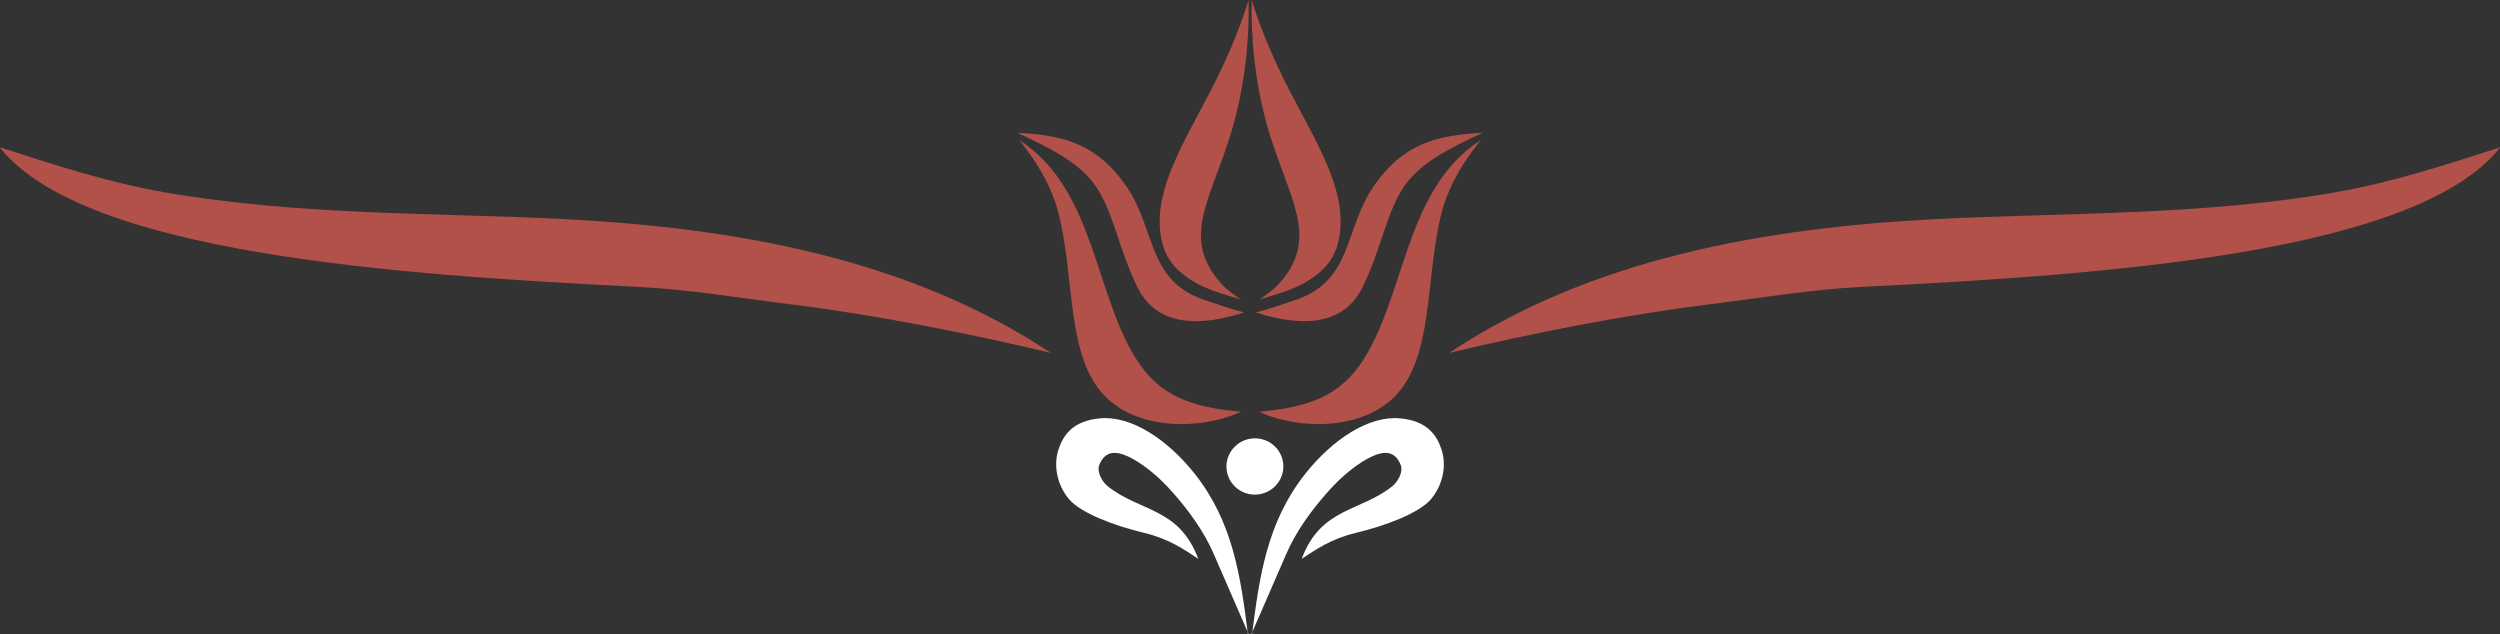<?xml version="1.0" encoding="UTF-8" standalone="no"?>
<svg
   xmlns:dc="http://purl.org/dc/elements/1.1/"
   xmlns:cc="http://creativecommons.org/ns#"
   xmlns:rdf="http://www.w3.org/1999/02/22-rdf-syntax-ns#"
   xmlns:svg="http://www.w3.org/2000/svg"
   xmlns="http://www.w3.org/2000/svg"
   xml:space="preserve"
   width="79.05mm"
   height="20.06mm"
   style="clip-rule:evenodd;fill-rule:evenodd;image-rendering:optimizeQuality;shape-rendering:geometricPrecision;text-rendering:geometricPrecision"
   viewBox="0 0 7905 2006"
   id="svg37"
   version="1.1"><rect x="0" y="0" width="7905" height="2006" fill="#333333" stroke="none"/><defs
     id="defs4"><style
       type="text/css"
       id="style2"><![CDATA[ .fil1 {fill:#216F45} .fil2 {fill:#373158} .fil0 {fill:#B15149} .fil3 {fill:#373158;fill-rule:nonzero} .fil4 {fill:#B15149;fill-rule:nonzero} ]]></style></defs><path
     class="fil0"
     d="m 3217,420 c 110,51 196,96 245,165 59,83 73,197 134,322 75,155 258,106 338,81 -48,-13 -83,-25 -130,-41 C 3627,884 3655,725 3561,588 3470,457 3366,427 3218,420 Z"
     id="path7"
     style="fill:#b15149;fill-opacity:1" /><path
     class="fil0"
     d="m 3923,947 c -57,-18 -82,-23 -136,-49 -67,-38 -108,-80 -118,-163 -17,-140 73,-282 158,-446 51,-98 93,-197 121,-289 3,111 -9,267 -55,419 -62,204 -152,322 -48,458 22,28 34,39 78,70 z"
     id="path9"
     style="fill:#b15149;fill-opacity:1" /><path
     class="fil0"
     d="m 3923,1302 c -131,-13 -239,-37 -317,-147 -145,-204 -138,-555 -383,-712 57,71 106,151 128,247 47,206 23,440 143,563 105,107 301,107 428,50 z"
     id="path11"
     style="fill:#b15149;fill-opacity:1" /><path
     class="fil1"
     d="m 3948,2005 -110,-253 c -30,-70 -80,-139 -130,-195 -46,-53 -101,-96 -144,-115 -36,-16 -70,-17 -88,28 -9,23 10,54 26,67 102,82 226,67 287,230 -46,-30 -92,-63 -171,-82 -92,-22 -201,-62 -239,-108 -36,-44 -49,-105 -32,-156 15,-45 45,-90 130,-98 99,-10 215,66 303,178 119,152 143,323 166,505 z"
     id="path13"
     style="fill:#ffffff;fill-opacity:1" /><path
     class="fil0"
     d="m 0,467 c 267,335 1254,402 2016,440 164,8 326,36 490,56 264,33 562,92 817,153 C 2875,818 2328,721 1787,693 1375,672 945,682 520,608 338,576 178,523 0,466 Z"
     id="path15"
     style="fill:#b15149;fill-opacity:1" /><path
     style="fill:#b15149;fill-opacity:1"
     id="path17"
     d="m 4688,420 c -110,51 -196,96 -245,165 -59,83 -73,197 -134,322 -75,155 -258,106 -338,81 48,-13 83,-25 130,-41 177,-63 149,-222 243,-359 91,-131 195,-161 343,-168 z"
     class="fil0" /><path
     style="fill:#b15149;fill-opacity:1"
     id="path19"
     d="m 3983,947 c 57,-18 82,-23 136,-49 67,-38 108,-80 118,-163 17,-140 -73,-282 -158,-446 -51,-98 -93,-197 -121,-289 -3,111 9,267 55,419 62,204 152,322 48,458 -22,28 -34,39 -78,70 z"
     class="fil0" /><path
     style="fill:#b15149;fill-opacity:1"
     id="path21"
     d="m 3982,1302 c 131,-13 239,-37 317,-147 145,-204 138,-555 383,-712 -57,71 -106,151 -128,247 -47,206 -23,440 -143,563 -105,107 -301,107 -428,50 z"
     class="fil0" /><path
     style="fill:#ffffff;fill-opacity:1"
     id="path23"
     d="m 3957,2005 110,-253 c 30,-70 80,-139 130,-195 46,-53 101,-96 144,-115 36,-16 70,-17 88,28 9,23 -10,54 -26,67 -102,82 -226,67 -287,230 46,-30 92,-63 171,-82 92,-22 201,-62 239,-108 36,-44 49,-105 32,-156 -15,-45 -45,-90 -130,-98 -99,-10 -215,66 -303,178 -119,152 -143,323 -166,505 z"
     class="fil1" /><path
     style="fill:#b15149;fill-opacity:1"
     id="path25"
     d="m 7905,467 c -267,335 -1254,402 -2016,440 -164,8 -326,36 -490,56 -264,33 -562,92 -817,153 448,-298 995,-395 1536,-423 412,-21 842,-11 1267,-85 182,-32 342,-85 520,-142 z"
     class="fil0" /><path
     class="fil2"
     d="m 3968,1386 c 50,0 90,40 90,89 0,49 -41,89 -90,89 -50,0 -90,-40 -90,-89 0,-49 41,-89 90,-89 z"
     id="path29"
     style="fill:#ffffff;fill-opacity:1" /></svg>